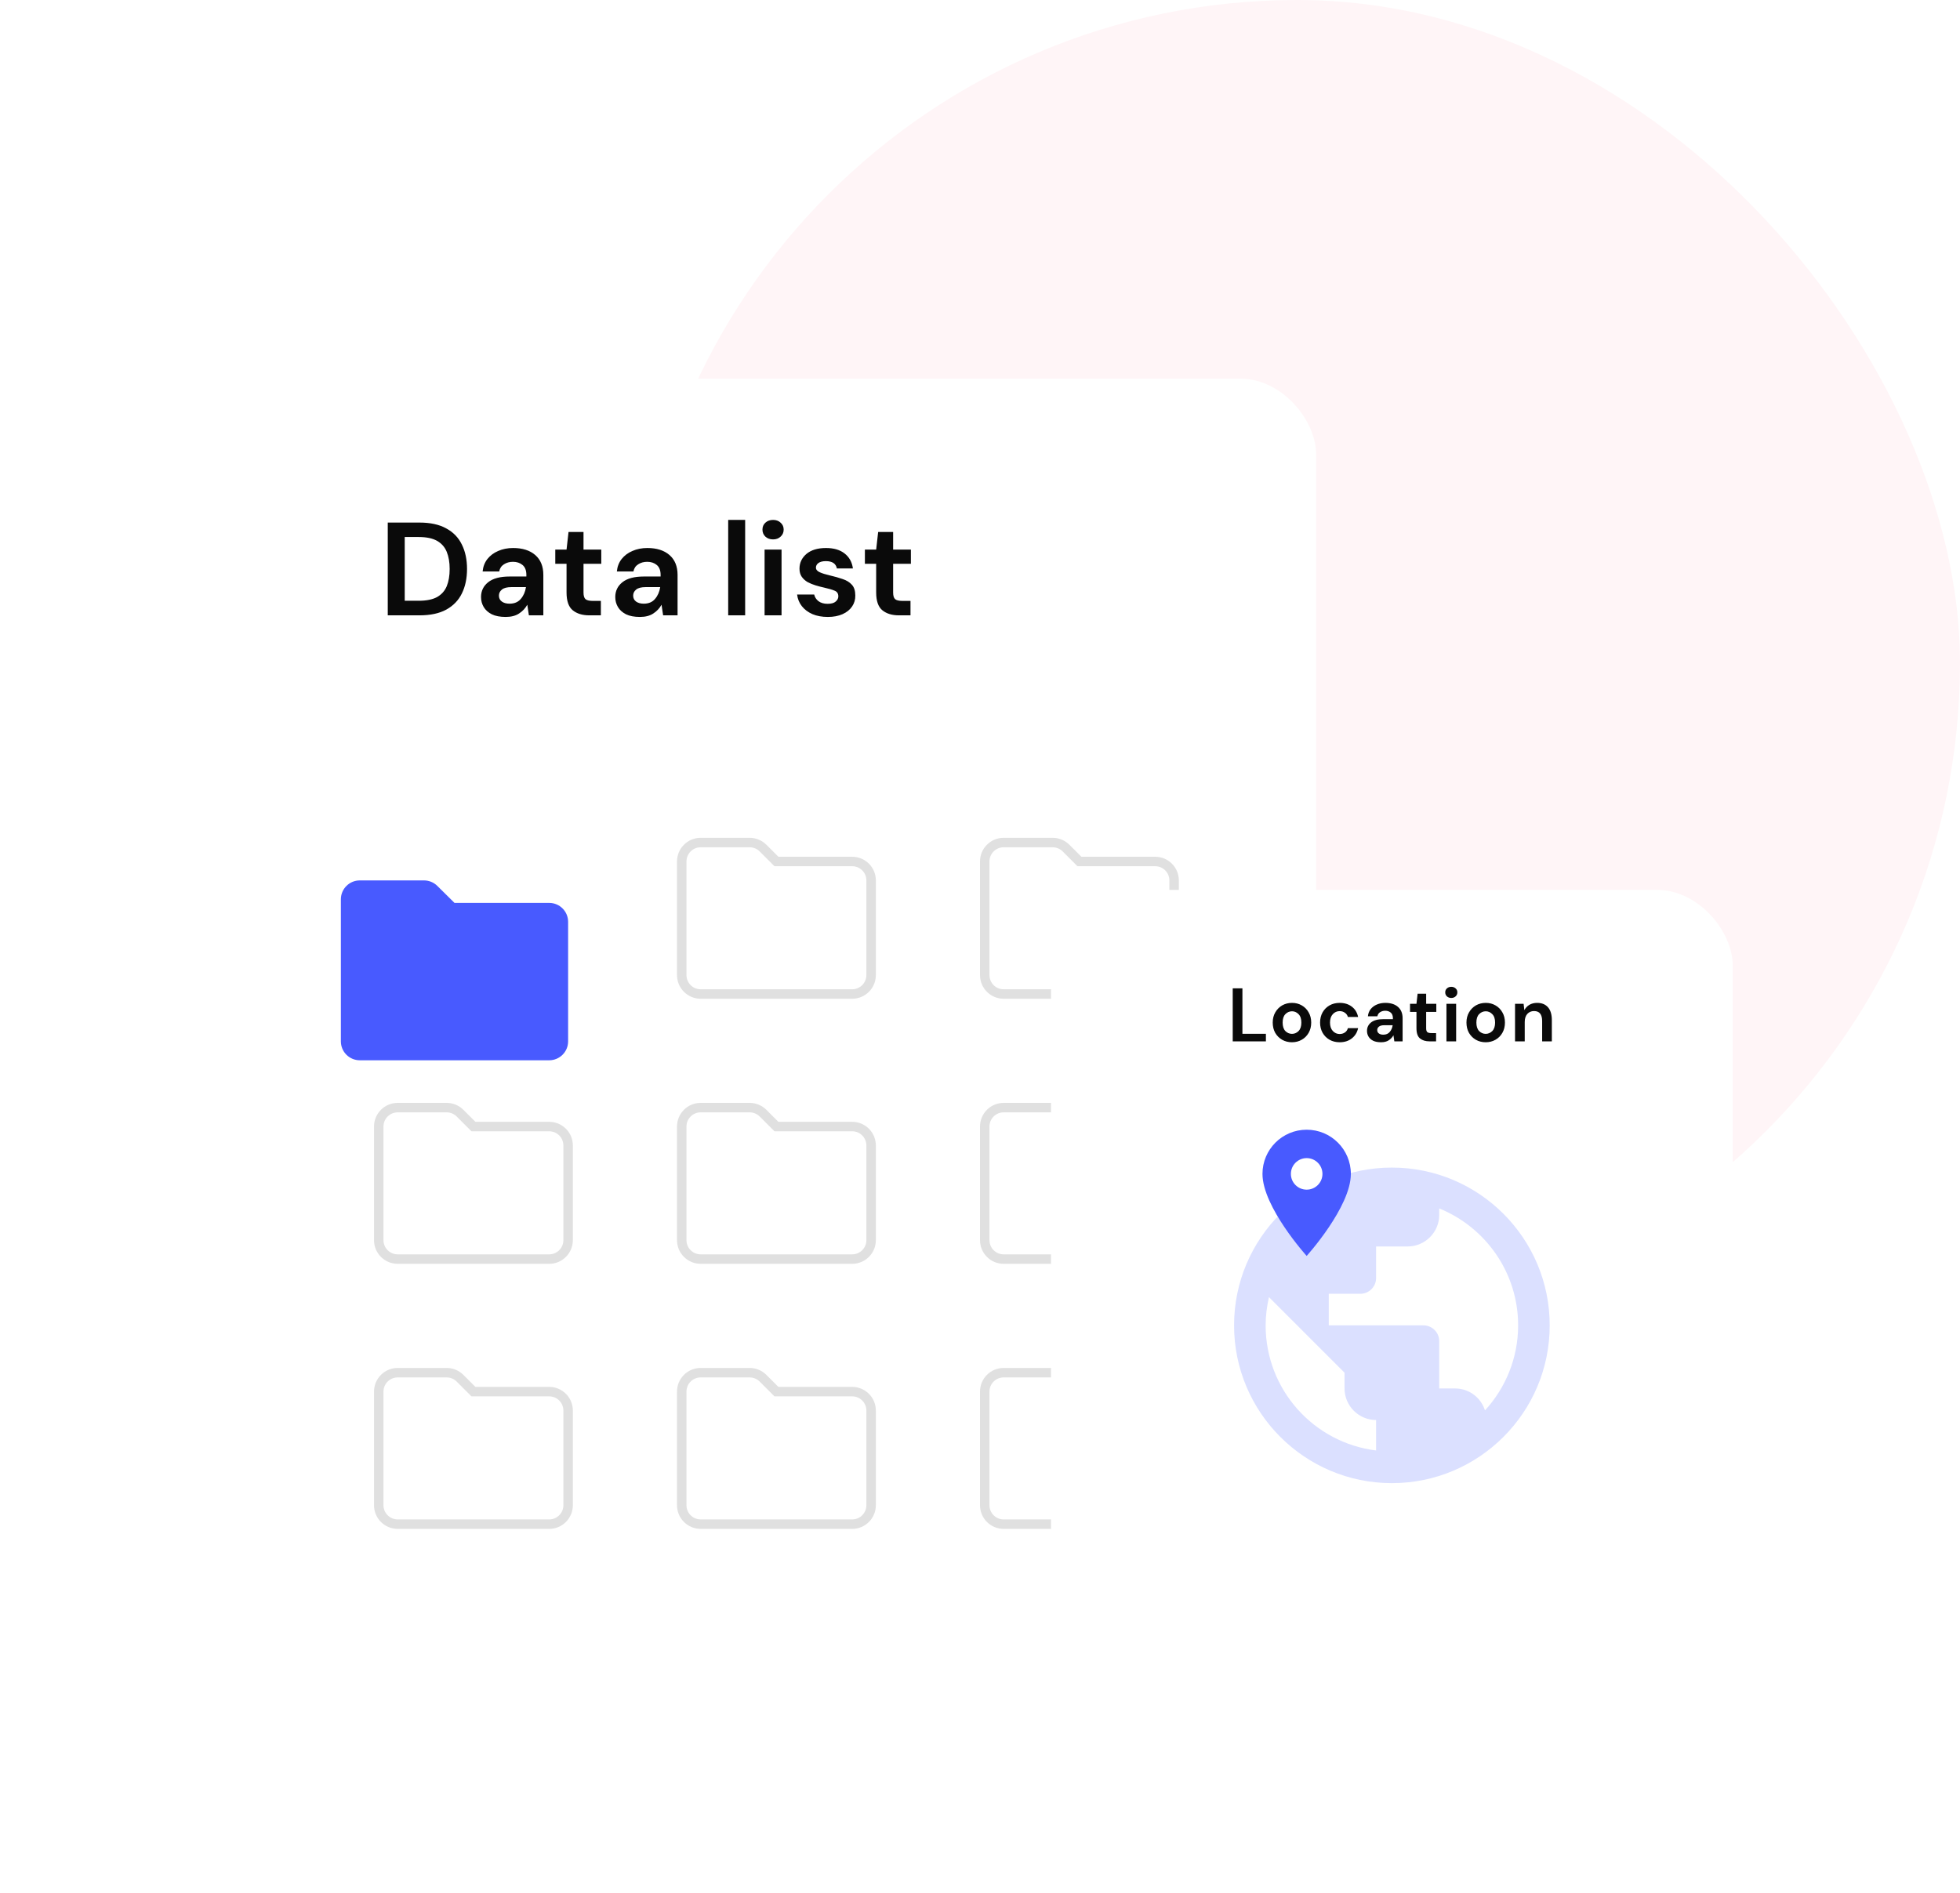 <svg width="207" height="200" viewBox="0 0 207 200" fill="none" xmlns="http://www.w3.org/2000/svg">
<g clip-path="url(#clip0_1889_241072)">
<rect x="67" width="140" height="140" rx="70" fill="#FFF5F7"/>
<g filter="url(#filter0_ddd_1889_241072)">
<rect x="24" y="24" width="115" height="152" rx="8" fill="white"/>
<path d="M40.952 49V39.2H44.298C45.446 39.2 46.389 39.405 47.126 39.816C47.873 40.217 48.423 40.787 48.778 41.524C49.142 42.252 49.324 43.111 49.324 44.1C49.324 45.089 49.142 45.953 48.778 46.69C48.423 47.418 47.873 47.987 47.126 48.398C46.389 48.799 45.446 49 44.298 49H40.952ZM42.744 47.46H44.214C45.035 47.46 45.684 47.329 46.16 47.068C46.636 46.797 46.977 46.415 47.182 45.92C47.387 45.416 47.49 44.809 47.49 44.1C47.49 43.4 47.387 42.798 47.182 42.294C46.977 41.79 46.636 41.403 46.16 41.132C45.684 40.861 45.035 40.726 44.214 40.726H42.744V47.46ZM53.407 49.168C52.81 49.168 52.32 49.075 51.937 48.888C51.554 48.692 51.27 48.435 51.083 48.118C50.897 47.801 50.803 47.451 50.803 47.068C50.803 46.424 51.055 45.901 51.559 45.5C52.063 45.099 52.819 44.898 53.827 44.898H55.591V44.73C55.591 44.254 55.456 43.904 55.185 43.68C54.914 43.456 54.578 43.344 54.177 43.344C53.813 43.344 53.496 43.433 53.225 43.61C52.955 43.778 52.786 44.03 52.721 44.366H50.971C51.018 43.862 51.186 43.423 51.475 43.05C51.774 42.677 52.157 42.392 52.623 42.196C53.09 41.991 53.612 41.888 54.191 41.888C55.181 41.888 55.96 42.135 56.529 42.63C57.099 43.125 57.383 43.825 57.383 44.73V49H55.857L55.689 47.88C55.484 48.253 55.194 48.561 54.821 48.804C54.457 49.047 53.986 49.168 53.407 49.168ZM53.813 47.768C54.327 47.768 54.723 47.6 55.003 47.264C55.292 46.928 55.474 46.513 55.549 46.018H54.023C53.547 46.018 53.206 46.107 53.001 46.284C52.796 46.452 52.693 46.662 52.693 46.914C52.693 47.185 52.796 47.395 53.001 47.544C53.206 47.693 53.477 47.768 53.813 47.768ZM62.242 49C61.514 49 60.93 48.823 60.492 48.468C60.053 48.113 59.834 47.483 59.834 46.578V43.554H58.644V42.056H59.834L60.044 40.194H61.626V42.056H63.502V43.554H61.626V46.592C61.626 46.928 61.696 47.161 61.836 47.292C61.985 47.413 62.237 47.474 62.592 47.474H63.459V49H62.242ZM67.584 49.168C66.987 49.168 66.497 49.075 66.114 48.888C65.731 48.692 65.447 48.435 65.26 48.118C65.073 47.801 64.98 47.451 64.98 47.068C64.98 46.424 65.232 45.901 65.736 45.5C66.24 45.099 66.996 44.898 68.004 44.898H69.768V44.73C69.768 44.254 69.633 43.904 69.362 43.68C69.091 43.456 68.755 43.344 68.354 43.344C67.99 43.344 67.673 43.433 67.402 43.61C67.131 43.778 66.963 44.03 66.898 44.366H65.148C65.195 43.862 65.363 43.423 65.652 43.05C65.951 42.677 66.333 42.392 66.8 42.196C67.267 41.991 67.789 41.888 68.368 41.888C69.357 41.888 70.137 42.135 70.706 42.63C71.275 43.125 71.56 43.825 71.56 44.73V49H70.034L69.866 47.88C69.661 48.253 69.371 48.561 68.998 48.804C68.634 49.047 68.163 49.168 67.584 49.168ZM67.99 47.768C68.503 47.768 68.9 47.6 69.18 47.264C69.469 46.928 69.651 46.513 69.726 46.018H68.2C67.724 46.018 67.383 46.107 67.178 46.284C66.973 46.452 66.87 46.662 66.87 46.914C66.87 47.185 66.973 47.395 67.178 47.544C67.383 47.693 67.654 47.768 67.99 47.768ZM76.906 49V38.92H78.698V49H76.906ZM81.645 40.978C81.319 40.978 81.048 40.88 80.833 40.684C80.628 40.488 80.525 40.241 80.525 39.942C80.525 39.643 80.628 39.401 80.833 39.214C81.048 39.018 81.319 38.92 81.645 38.92C81.972 38.92 82.238 39.018 82.443 39.214C82.658 39.401 82.765 39.643 82.765 39.942C82.765 40.241 82.658 40.488 82.443 40.684C82.238 40.88 81.972 40.978 81.645 40.978ZM80.749 49V42.056H82.541V49H80.749ZM87.432 49.168C86.816 49.168 86.274 49.07 85.808 48.874C85.341 48.669 84.968 48.389 84.688 48.034C84.408 47.679 84.24 47.269 84.184 46.802H85.99C86.046 47.073 86.195 47.306 86.438 47.502C86.69 47.689 87.012 47.782 87.404 47.782C87.796 47.782 88.08 47.703 88.258 47.544C88.444 47.385 88.538 47.203 88.538 46.998C88.538 46.699 88.407 46.499 88.146 46.396C87.884 46.284 87.52 46.177 87.054 46.074C86.755 46.009 86.452 45.929 86.144 45.836C85.836 45.743 85.551 45.626 85.29 45.486C85.038 45.337 84.832 45.15 84.674 44.926C84.515 44.693 84.436 44.408 84.436 44.072C84.436 43.456 84.678 42.938 85.164 42.518C85.658 42.098 86.349 41.888 87.236 41.888C88.057 41.888 88.71 42.079 89.196 42.462C89.69 42.845 89.984 43.372 90.078 44.044H88.384C88.281 43.531 87.894 43.274 87.222 43.274C86.886 43.274 86.624 43.339 86.438 43.47C86.26 43.601 86.172 43.764 86.172 43.96C86.172 44.165 86.307 44.329 86.578 44.45C86.848 44.571 87.208 44.683 87.656 44.786C88.141 44.898 88.584 45.024 88.986 45.164C89.396 45.295 89.723 45.495 89.966 45.766C90.208 46.027 90.33 46.405 90.33 46.9C90.339 47.329 90.227 47.717 89.994 48.062C89.76 48.407 89.424 48.678 88.986 48.874C88.547 49.07 88.029 49.168 87.432 49.168ZM94.942 49C94.214 49 93.631 48.823 93.192 48.468C92.754 48.113 92.534 47.483 92.534 46.578V43.554H91.344V42.056H92.534L92.744 40.194H94.326V42.056H96.202V43.554H94.326V46.592C94.326 46.928 94.396 47.161 94.536 47.292C94.686 47.413 94.938 47.474 95.292 47.474H96.16V49H94.942Z" fill="#0A0A0A"/>
<g filter="url(#filter1_ddd_1889_241072)">
<path d="M36 72V87C36 88.105 36.895 89 38 89H58C59.105 89 60 88.105 60 87V74.375C60 73.27 59.105 72.375 58 72.375H48L46.184 70.578C45.81 70.208 45.304 70 44.778 70H38C36.895 70 36 70.895 36 72Z" fill="#485AFF"/>
</g>
<path d="M40 103V115C40 116.105 40.895 117 42 117H58C59.105 117 60 116.105 60 115V105C60 103.895 59.105 103 58 103H50L48.586 101.586C48.211 101.211 47.702 101 47.172 101H42C40.895 101 40 101.895 40 103Z" fill="white" stroke="#E0E0E0"/>
<path d="M40 131V143C40 144.105 40.895 145 42 145H58C59.105 145 60 144.105 60 143V133C60 131.895 59.105 131 58 131H50L48.586 129.586C48.211 129.211 47.702 129 47.172 129H42C40.895 129 40 129.895 40 131Z" fill="white" stroke="#E0E0E0"/>
<path d="M72 75V87C72 88.105 72.895 89 74 89H90C91.105 89 92 88.105 92 87V77C92 75.895 91.105 75 90 75H82L80.586 73.586C80.211 73.211 79.702 73 79.172 73H74C72.895 73 72 73.895 72 75Z" fill="white" stroke="#E0E0E0"/>
<path d="M72 103V115C72 116.105 72.895 117 74 117H90C91.105 117 92 116.105 92 115V105C92 103.895 91.105 103 90 103H82L80.586 101.586C80.211 101.211 79.702 101 79.172 101H74C72.895 101 72 101.895 72 103Z" fill="white" stroke="#E0E0E0"/>
<path d="M72 131V143C72 144.105 72.895 145 74 145H90C91.105 145 92 144.105 92 143V133C92 131.895 91.105 131 90 131H82L80.586 129.586C80.211 129.211 79.702 129 79.172 129H74C72.895 129 72 129.895 72 131Z" fill="white" stroke="#E0E0E0"/>
<path d="M104 75V87C104 88.105 104.895 89 106 89H122C123.105 89 124 88.105 124 87V77C124 75.895 123.105 75 122 75H114L112.586 73.586C112.211 73.211 111.702 73 111.172 73H106C104.895 73 104 73.895 104 75Z" fill="white" stroke="#E0E0E0"/>
<path d="M104 103V115C104 116.105 104.895 117 106 117H122C123.105 117 124 116.105 124 115V105C124 103.895 123.105 103 122 103H114L112.586 101.586C112.211 101.211 111.702 101 111.172 101H106C104.895 101 104 101.895 104 103Z" fill="white" stroke="#E0E0E0"/>
<path d="M104 131V143C104 144.105 104.895 145 106 145H122C123.105 145 124 144.105 124 143V133C124 131.895 123.105 131 122 131H114L112.586 129.586C112.211 129.211 111.702 129 111.172 129H106C104.895 129 104 129.895 104 131Z" fill="white" stroke="#E0E0E0"/>
</g>
<g filter="url(#filter2_ddd_1889_241072)">
<rect x="111" y="64" width="72" height="82" rx="8" fill="white"/>
<path d="M130.191 80V74.4H131.215V79.2H133.695V80H130.191ZM136.447 80.096C136.063 80.096 135.717 80.008 135.407 79.832C135.103 79.656 134.861 79.413 134.679 79.104C134.503 78.789 134.415 78.427 134.415 78.016C134.415 77.605 134.506 77.245 134.687 76.936C134.869 76.621 135.111 76.376 135.415 76.2C135.725 76.024 136.071 75.936 136.455 75.936C136.834 75.936 137.175 76.024 137.479 76.2C137.789 76.376 138.031 76.621 138.207 76.936C138.389 77.245 138.479 77.605 138.479 78.016C138.479 78.427 138.389 78.789 138.207 79.104C138.031 79.413 137.789 79.656 137.479 79.832C137.17 80.008 136.826 80.096 136.447 80.096ZM136.447 79.208C136.714 79.208 136.946 79.109 137.143 78.912C137.341 78.709 137.439 78.411 137.439 78.016C137.439 77.621 137.341 77.325 137.143 77.128C136.946 76.925 136.717 76.824 136.455 76.824C136.183 76.824 135.949 76.925 135.751 77.128C135.559 77.325 135.463 77.621 135.463 78.016C135.463 78.411 135.559 78.709 135.751 78.912C135.949 79.109 136.181 79.208 136.447 79.208ZM141.489 80.096C141.084 80.096 140.726 80.008 140.417 79.832C140.108 79.656 139.862 79.411 139.681 79.096C139.505 78.781 139.417 78.421 139.417 78.016C139.417 77.611 139.505 77.251 139.681 76.936C139.862 76.621 140.108 76.376 140.417 76.2C140.726 76.024 141.084 75.936 141.489 75.936C141.996 75.936 142.422 76.069 142.769 76.336C143.116 76.597 143.337 76.96 143.433 77.424H142.353C142.3 77.232 142.193 77.083 142.033 76.976C141.878 76.864 141.694 76.808 141.481 76.808C141.198 76.808 140.958 76.915 140.761 77.128C140.564 77.341 140.465 77.637 140.465 78.016C140.465 78.395 140.564 78.691 140.761 78.904C140.958 79.117 141.198 79.224 141.481 79.224C141.694 79.224 141.878 79.171 142.033 79.064C142.193 78.957 142.3 78.805 142.353 78.608H143.433C143.337 79.056 143.116 79.416 142.769 79.688C142.422 79.96 141.996 80.096 141.489 80.096ZM145.86 80.096C145.519 80.096 145.239 80.043 145.02 79.936C144.801 79.824 144.639 79.677 144.532 79.496C144.425 79.315 144.372 79.115 144.372 78.896C144.372 78.528 144.516 78.229 144.804 78C145.092 77.771 145.524 77.656 146.1 77.656H147.108V77.56C147.108 77.288 147.031 77.088 146.876 76.96C146.721 76.832 146.529 76.768 146.3 76.768C146.092 76.768 145.911 76.819 145.756 76.92C145.601 77.016 145.505 77.16 145.468 77.352H144.468C144.495 77.064 144.591 76.813 144.756 76.6C144.927 76.387 145.145 76.224 145.412 76.112C145.679 75.995 145.977 75.936 146.308 75.936C146.873 75.936 147.319 76.077 147.644 76.36C147.969 76.643 148.132 77.043 148.132 77.56V80H147.26L147.164 79.36C147.047 79.573 146.881 79.749 146.668 79.888C146.46 80.027 146.191 80.096 145.86 80.096ZM146.092 79.296C146.385 79.296 146.612 79.2 146.772 79.008C146.937 78.816 147.041 78.579 147.084 78.296H146.212C145.94 78.296 145.745 78.347 145.628 78.448C145.511 78.544 145.452 78.664 145.452 78.808C145.452 78.963 145.511 79.083 145.628 79.168C145.745 79.253 145.9 79.296 146.092 79.296ZM150.972 80C150.556 80 150.223 79.899 149.972 79.696C149.722 79.493 149.596 79.133 149.596 78.616V76.888H148.916V76.032H149.596L149.716 74.968H150.62V76.032H151.692V76.888H150.62V78.624C150.62 78.816 150.66 78.949 150.74 79.024C150.826 79.093 150.97 79.128 151.172 79.128H151.668V80H150.972ZM153.274 75.416C153.087 75.416 152.932 75.36 152.81 75.248C152.692 75.136 152.634 74.995 152.634 74.824C152.634 74.653 152.692 74.515 152.81 74.408C152.932 74.296 153.087 74.24 153.274 74.24C153.46 74.24 153.612 74.296 153.73 74.408C153.852 74.515 153.914 74.653 153.914 74.824C153.914 74.995 153.852 75.136 153.73 75.248C153.612 75.36 153.46 75.416 153.274 75.416ZM152.762 80V76.032H153.786V80H152.762ZM156.908 80.096C156.524 80.096 156.178 80.008 155.868 79.832C155.564 79.656 155.322 79.413 155.14 79.104C154.964 78.789 154.876 78.427 154.876 78.016C154.876 77.605 154.967 77.245 155.148 76.936C155.33 76.621 155.572 76.376 155.876 76.2C156.186 76.024 156.532 75.936 156.916 75.936C157.295 75.936 157.636 76.024 157.94 76.2C158.25 76.376 158.492 76.621 158.668 76.936C158.85 77.245 158.94 77.605 158.94 78.016C158.94 78.427 158.85 78.789 158.668 79.104C158.492 79.413 158.25 79.656 157.94 79.832C157.631 80.008 157.287 80.096 156.908 80.096ZM156.908 79.208C157.175 79.208 157.407 79.109 157.604 78.912C157.802 78.709 157.9 78.411 157.9 78.016C157.9 77.621 157.802 77.325 157.604 77.128C157.407 76.925 157.178 76.824 156.916 76.824C156.644 76.824 156.41 76.925 156.212 77.128C156.02 77.325 155.924 77.621 155.924 78.016C155.924 78.411 156.02 78.709 156.212 78.912C156.41 79.109 156.642 79.208 156.908 79.208ZM160.006 80V76.032H160.91L160.99 76.704C161.113 76.469 161.289 76.283 161.518 76.144C161.753 76.005 162.027 75.936 162.342 75.936C162.833 75.936 163.214 76.091 163.486 76.4C163.758 76.709 163.894 77.163 163.894 77.76V80H162.87V77.856C162.87 77.515 162.801 77.253 162.662 77.072C162.523 76.891 162.307 76.8 162.014 76.8C161.726 76.8 161.489 76.901 161.302 77.104C161.121 77.307 161.03 77.589 161.03 77.952V80H160.006Z" fill="#0A0A0A"/>
<path d="M147 93.334C137.8 93.334 130.333 100.801 130.333 110.001C130.333 119.201 137.8 126.667 147 126.667C156.2 126.667 163.667 119.201 163.667 110.001C163.667 100.801 156.2 93.334 147 93.334ZM145.333 123.217C138.75 122.401 133.667 116.801 133.667 110.001C133.667 108.967 133.8 107.984 134.017 107.017L142 115.001V116.667C142 118.501 143.5 120.001 145.333 120.001V123.217ZM156.833 118.984C156.4 117.634 155.167 116.667 153.667 116.667H152V111.667C152 110.751 151.25 110.001 150.333 110.001H140.333V106.667H143.667C144.583 106.667 145.333 105.917 145.333 105.001V101.667H148.667C150.5 101.667 152 100.167 152 98.334V97.651C156.883 99.634 160.333 104.417 160.333 110.001C160.333 113.467 159 116.617 156.833 118.984Z" fill="#DBE0FF"/>
<path d="M138 89.334C135.42 89.334 133.333 91.421 133.333 94.001C133.333 97.501 138 102.667 138 102.667C138 102.667 142.667 97.501 142.667 94.001C142.667 91.421 140.58 89.334 138 89.334ZM138 95.667C137.08 95.667 136.333 94.921 136.333 94.001C136.333 93.081 137.08 92.334 138 92.334C138.92 92.334 139.667 93.081 139.667 94.001C139.667 94.921 138.92 95.667 138 95.667Z" fill="#485AFF"/>
</g>
</g>
<defs>
<filter id="filter0_ddd_1889_241072" x="10" y="13" width="143" height="181" filterUnits="userSpaceOnUse" color-interpolation-filters="sRGB">
<feFlood flood-opacity="0" result="BackgroundImageFix"/>
<feColorMatrix in="SourceAlpha" type="matrix" values="0 0 0 0 0 0 0 0 0 0 0 0 0 0 0 0 0 0 127 0" result="hardAlpha"/>
<feOffset dy="3"/>
<feGaussianBlur stdDeviation="7"/>
<feColorMatrix type="matrix" values="0 0 0 0 0 0 0 0 0 0.114 0 0 0 0 0.239 0 0 0 0.08 0"/>
<feBlend mode="normal" in2="BackgroundImageFix" result="effect1_dropShadow_1889_241072"/>
<feColorMatrix in="SourceAlpha" type="matrix" values="0 0 0 0 0 0 0 0 0 0 0 0 0 0 0 0 0 0 127 0" result="hardAlpha"/>
<feOffset dy="8"/>
<feGaussianBlur stdDeviation="5"/>
<feColorMatrix type="matrix" values="0 0 0 0 0 0 0 0 0 0.114 0 0 0 0 0.239 0 0 0 0.08 0"/>
<feBlend mode="normal" in2="effect1_dropShadow_1889_241072" result="effect2_dropShadow_1889_241072"/>
<feColorMatrix in="SourceAlpha" type="matrix" values="0 0 0 0 0 0 0 0 0 0 0 0 0 0 0 0 0 0 127 0" result="hardAlpha"/>
<feOffset dy="5"/>
<feGaussianBlur stdDeviation="2.5"/>
<feColorMatrix type="matrix" values="0 0 0 0 0 0 0 0 0 0.114 0 0 0 0 0.239 0 0 0 0.08 0"/>
<feBlend mode="normal" in2="effect2_dropShadow_1889_241072" result="effect3_dropShadow_1889_241072"/>
<feBlend mode="normal" in="SourceGraphic" in2="effect3_dropShadow_1889_241072" result="shape"/>
</filter>
<filter id="filter1_ddd_1889_241072" x="26" y="61" width="44" height="39" filterUnits="userSpaceOnUse" color-interpolation-filters="sRGB">
<feFlood flood-opacity="0" result="BackgroundImageFix"/>
<feColorMatrix in="SourceAlpha" type="matrix" values="0 0 0 0 0 0 0 0 0 0 0 0 0 0 0 0 0 0 127 0" result="hardAlpha"/>
<feOffset dy="1"/>
<feGaussianBlur stdDeviation="5"/>
<feColorMatrix type="matrix" values="0 0 0 0 0 0 0 0 0 0.114 0 0 0 0 0.239 0 0 0 0.08 0"/>
<feBlend mode="normal" in2="BackgroundImageFix" result="effect1_dropShadow_1889_241072"/>
<feColorMatrix in="SourceAlpha" type="matrix" values="0 0 0 0 0 0 0 0 0 0 0 0 0 0 0 0 0 0 127 0" result="hardAlpha"/>
<feOffset dy="4"/>
<feGaussianBlur stdDeviation="2.5"/>
<feColorMatrix type="matrix" values="0 0 0 0 0 0 0 0 0 0.114 0 0 0 0 0.239 0 0 0 0.08 0"/>
<feBlend mode="normal" in2="effect1_dropShadow_1889_241072" result="effect2_dropShadow_1889_241072"/>
<feColorMatrix in="SourceAlpha" type="matrix" values="0 0 0 0 0 0 0 0 0 0 0 0 0 0 0 0 0 0 127 0" result="hardAlpha"/>
<feOffset dy="2"/>
<feGaussianBlur stdDeviation="2"/>
<feColorMatrix type="matrix" values="0 0 0 0 0 0 0 0 0 0.114 0 0 0 0 0.239 0 0 0 0.08 0"/>
<feBlend mode="normal" in2="effect2_dropShadow_1889_241072" result="effect3_dropShadow_1889_241072"/>
<feBlend mode="normal" in="SourceGraphic" in2="effect3_dropShadow_1889_241072" result="shape"/>
</filter>
<filter id="filter2_ddd_1889_241072" x="81" y="40" width="132" height="146" filterUnits="userSpaceOnUse" color-interpolation-filters="sRGB">
<feFlood flood-opacity="0" result="BackgroundImageFix"/>
<feColorMatrix in="SourceAlpha" type="matrix" values="0 0 0 0 0 0 0 0 0 0 0 0 0 0 0 0 0 0 127 0" result="hardAlpha"/>
<feOffset dy="6"/>
<feGaussianBlur stdDeviation="15"/>
<feColorMatrix type="matrix" values="0 0 0 0 0 0 0 0 0 0.114 0 0 0 0 0.239 0 0 0 0.08 0"/>
<feBlend mode="normal" in2="BackgroundImageFix" result="effect1_dropShadow_1889_241072"/>
<feColorMatrix in="SourceAlpha" type="matrix" values="0 0 0 0 0 0 0 0 0 0 0 0 0 0 0 0 0 0 127 0" result="hardAlpha"/>
<feOffset dy="16"/>
<feGaussianBlur stdDeviation="12"/>
<feColorMatrix type="matrix" values="0 0 0 0 0 0 0 0 0 0.114 0 0 0 0 0.239 0 0 0 0.08 0"/>
<feBlend mode="normal" in2="effect1_dropShadow_1889_241072" result="effect2_dropShadow_1889_241072"/>
<feColorMatrix in="SourceAlpha" type="matrix" values="0 0 0 0 0 0 0 0 0 0 0 0 0 0 0 0 0 0 127 0" result="hardAlpha"/>
<feOffset dy="8"/>
<feGaussianBlur stdDeviation="5"/>
<feColorMatrix type="matrix" values="0 0 0 0 0 0 0 0 0 0.114 0 0 0 0 0.239 0 0 0 0.08 0"/>
<feBlend mode="normal" in2="effect2_dropShadow_1889_241072" result="effect3_dropShadow_1889_241072"/>
<feBlend mode="normal" in="SourceGraphic" in2="effect3_dropShadow_1889_241072" result="shape"/>
</filter>
<clipPath id="clip0_1889_241072">
<rect width="207" height="200" fill="white"/>
</clipPath>
</defs>
</svg>
